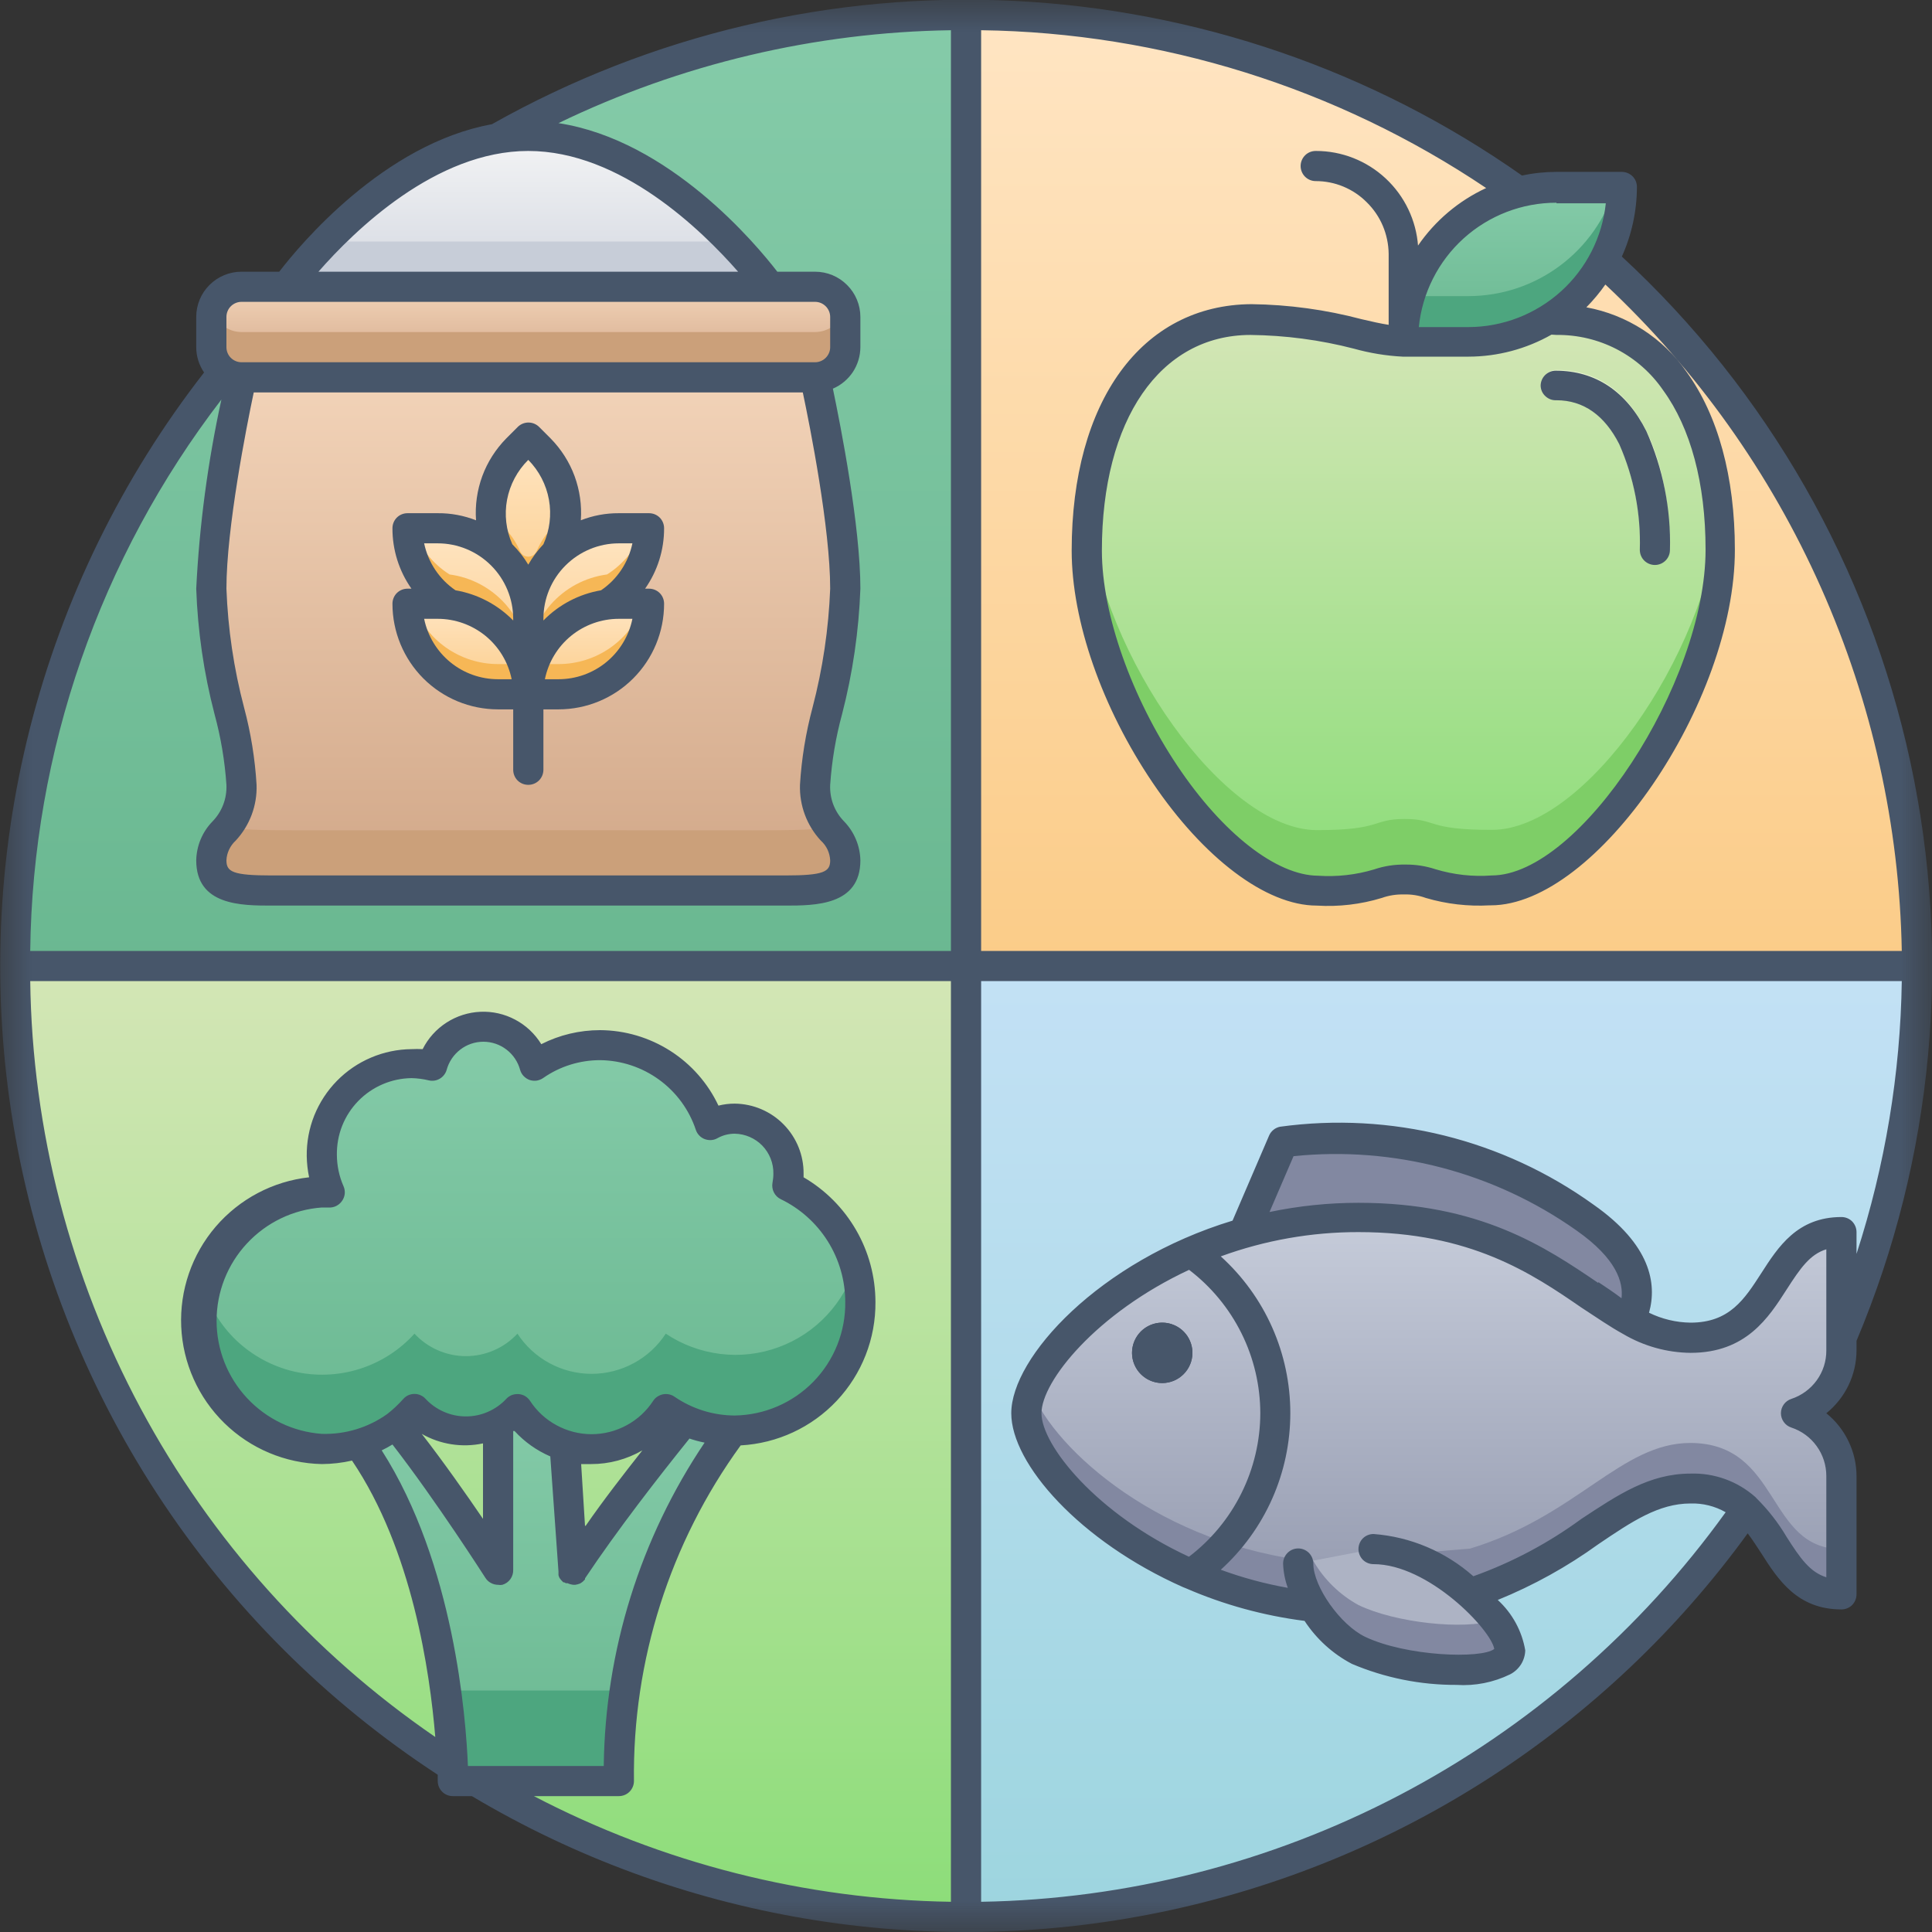 <svg width="30" height="30" viewBox="0 0 30 30" fill="none" xmlns="http://www.w3.org/2000/svg">
    <rect x="0" y="0" width="30" height="30" fill="#333333" stroke="none"/>
    <g clip-path="url(#clip0_424_428)">
        <mask id="mask0_424_428" style="mask-type:luminance" maskUnits="userSpaceOnUse" x="0" y="0" width="30"
            height="30">
            <path d="M30 0H0V30H30V0Z" fill="white" />
        </mask>
        <g mask="url(#mask0_424_428)">
            <path
                d="M15 0.234V15H0.234C0.234 11.084 1.79 7.328 4.559 4.559C7.328 1.79 11.084 0.234 15 0.234Z"
                fill="url(#paint0_linear_424_428)" />
            <path
                d="M29.766 15H15V0.234C18.916 0.234 22.672 1.79 25.441 4.559C28.21 7.328 29.766 11.084 29.766 15Z"
                fill="url(#paint1_linear_424_428)" />
            <path
                d="M29.766 15C29.766 18.916 28.21 22.672 25.441 25.441C22.672 28.21 18.916 29.766 15 29.766V15H29.766Z"
                fill="url(#paint2_linear_424_428)" />
            <path
                d="M19.312 19.146L19.922 17.726C21.577 17.506 23.253 17.925 24.609 18.897C25.439 19.479 25.547 20.029 25.312 20.498L19.312 19.146Z"
                fill="#8288A1" />
            <path
                d="M15 15V29.766C11.084 29.766 7.328 28.21 4.559 25.441C1.79 22.672 0.234 18.916 0.234 15H15Z"
                fill="url(#paint3_linear_424_428)" />
            <path
                d="M11.38 22.214C10.21 23.785 9.588 25.697 9.61 27.656H7.032C7.032 26.126 6.582 23.824 5.569 22.413L6.144 22.116C6.884 23.039 7.735 24.375 7.735 24.375V22.09L8.204 21.562L8.769 22.439L8.907 24.375C9.451 23.557 10.154 22.662 10.648 22.055L11.38 22.214Z"
                fill="url(#paint4_linear_424_428)" />
            <path
                d="M12.656 4.453H3.75C3.491 4.453 3.281 4.663 3.281 4.922V5.391C3.281 5.65 3.491 5.859 3.75 5.859H12.656C12.915 5.859 13.125 5.65 13.125 5.391V4.922C13.125 4.663 12.915 4.453 12.656 4.453Z"
                fill="url(#paint5_linear_424_428)" />
            <path
                d="M13.125 5.391C13.125 5.515 13.076 5.634 12.988 5.722C12.9 5.81 12.781 5.859 12.656 5.859H3.75C3.626 5.859 3.507 5.81 3.419 5.722C3.331 5.634 3.281 5.515 3.281 5.391C3.264 5.195 3.27 4.999 3.298 4.805C3.324 4.905 3.382 4.994 3.464 5.058C3.546 5.121 3.646 5.156 3.75 5.156H12.656C12.76 5.156 12.861 5.121 12.943 5.058C13.024 4.994 13.083 4.905 13.109 4.805C13.138 4.999 13.143 5.195 13.125 5.391Z"
                fill="#CBA07A" />
            <path
                d="M12.656 5.859C12.656 5.859 13.125 7.969 13.125 9.141C13.125 10.312 12.656 11.484 12.656 12.188C12.656 12.891 13.125 12.891 13.125 13.359C13.125 13.828 12.656 13.828 12.188 13.828H4.219C3.75 13.828 3.281 13.828 3.281 13.359C3.281 12.891 3.75 12.891 3.75 12.188C3.75 11.484 3.281 10.312 3.281 9.141C3.281 7.969 3.75 5.859 3.75 5.859H12.656Z"
                fill="url(#paint6_linear_424_428)" />
            <path
                d="M12.858 12.82C13.012 12.96 13.108 13.152 13.125 13.359C13.125 13.828 12.656 13.828 12.188 13.828H4.219C3.75 13.828 3.281 13.828 3.281 13.359C3.299 13.152 3.394 12.96 3.548 12.82C3.783 12.916 3.799 12.891 8.203 12.891C12.607 12.891 12.614 12.916 12.858 12.82Z"
                fill="#CBA07A" />
            <path
                d="M8.203 10.781C8.203 10.44 8.078 10.111 7.853 9.855C7.628 9.599 7.318 9.433 6.98 9.389C6.782 9.26 6.619 9.085 6.505 8.878C6.391 8.671 6.331 8.439 6.328 8.203C6.865 8.203 7.305 8.154 7.755 8.583C8.323 9.108 8.203 9.703 8.203 10.781Z"
                fill="url(#paint7_linear_424_428)" />
            <path
                d="M10.078 8.203C10.076 8.437 10.015 8.667 9.902 8.871C9.789 9.076 9.626 9.249 9.429 9.375C9.088 9.419 8.775 9.587 8.549 9.846C8.323 10.105 8.2 10.438 8.203 10.781V9.609C8.203 9.236 8.351 8.879 8.615 8.615C8.879 8.351 9.236 8.203 9.609 8.203H10.078Z"
                fill="url(#paint8_linear_424_428)" />
            <path
                d="M8.203 10.312V10.781C8.203 10.44 8.078 10.111 7.853 9.855C7.628 9.599 7.318 9.433 6.98 9.389C6.782 9.26 6.619 9.085 6.505 8.878C6.391 8.671 6.331 8.439 6.328 8.203H6.41C6.515 8.499 6.715 8.752 6.98 8.92C7.318 8.965 7.628 9.13 7.853 9.386C8.078 9.642 8.203 9.972 8.203 10.312Z"
                fill="#F6B756" />
            <path
                d="M10.078 8.203C10.076 8.437 10.015 8.667 9.902 8.871C9.789 9.076 9.626 9.249 9.429 9.375C9.088 9.419 8.775 9.587 8.549 9.846C8.323 10.105 8.2 10.438 8.203 10.781V10.312C8.204 9.972 8.328 9.642 8.553 9.386C8.778 9.13 9.089 8.965 9.427 8.92C9.691 8.752 9.892 8.499 9.996 8.203H10.078Z"
                fill="#F6B756" />
            <path
                d="M8.651 8.583C8.509 8.714 8.396 8.872 8.319 9.049C8.242 9.226 8.203 9.417 8.203 9.609C8.204 9.417 8.164 9.226 8.087 9.049C8.01 8.872 7.897 8.714 7.756 8.583C7.628 8.32 7.585 8.024 7.634 7.736C7.682 7.448 7.819 7.182 8.025 6.975L8.203 6.797L8.381 6.975C8.588 7.182 8.725 7.448 8.773 7.736C8.821 8.024 8.779 8.32 8.651 8.583Z"
                fill="url(#paint9_linear_424_428)" />
            <path
                d="M8.651 8.583C8.51 8.714 8.397 8.872 8.32 9.049C8.243 9.226 8.203 9.417 8.204 9.609C8.204 9.417 8.165 9.226 8.088 9.049C8.01 8.872 7.898 8.714 7.756 8.583C7.629 8.319 7.587 8.023 7.636 7.734C7.707 8.243 7.871 8.105 8.077 8.562C8.088 8.586 8.106 8.607 8.128 8.622C8.15 8.636 8.177 8.644 8.204 8.644C8.23 8.644 8.257 8.636 8.279 8.622C8.302 8.607 8.319 8.586 8.33 8.562C8.541 8.093 8.698 8.245 8.771 7.734C8.82 8.023 8.778 8.319 8.651 8.583Z"
                fill="#F6B756" />
            <path
                d="M8.203 10.781H7.734C7.361 10.781 7.004 10.633 6.74 10.369C6.476 10.106 6.328 9.748 6.328 9.375C6.545 9.368 6.763 9.373 6.98 9.389C7.318 9.433 7.628 9.599 7.853 9.855C8.078 10.111 8.203 10.44 8.203 10.781Z"
                fill="url(#paint10_linear_424_428)" />
            <path
                d="M10.078 9.375C10.078 9.748 9.93 10.106 9.666 10.369C9.403 10.633 9.045 10.781 8.672 10.781H8.203C8.204 10.44 8.328 10.111 8.553 9.855C8.778 9.599 9.089 9.433 9.427 9.389C9.643 9.373 9.861 9.368 10.078 9.375Z"
                fill="url(#paint11_linear_424_428)" />
            <path
                d="M8.203 10.781H7.734C7.361 10.781 7.004 10.633 6.74 10.369C6.476 10.106 6.328 9.748 6.328 9.375H6.41C6.507 9.649 6.686 9.886 6.923 10.054C7.161 10.222 7.444 10.312 7.734 10.312H8.121C8.176 10.463 8.204 10.621 8.203 10.781Z"
                fill="#F6B756" />
            <path
                d="M10.078 9.375C10.078 9.748 9.93 10.106 9.666 10.369C9.403 10.633 9.045 10.781 8.672 10.781H8.203C8.203 10.621 8.23 10.463 8.285 10.312H8.672C8.962 10.312 9.246 10.222 9.483 10.054C9.72 9.886 9.899 9.649 9.996 9.375H10.078Z"
                fill="#F6B756" />
            <path
                d="M11.953 4.453H4.453C4.639 4.206 4.84 3.971 5.055 3.75C7.088 1.655 9.155 1.486 11.351 3.75C11.566 3.971 11.768 4.206 11.953 4.453Z"
                fill="url(#paint12_linear_424_428)" />
            <path
                d="M27.891 21.944C28.095 22.013 28.273 22.144 28.399 22.319C28.526 22.494 28.594 22.704 28.594 22.919V24.757C27.422 24.757 27.656 23.116 26.25 23.116C25.16 23.116 24.492 24.244 22.826 24.757L20.391 24.951C17.798 24.677 15.938 22.842 15.938 21.944C15.938 20.941 18.145 18.898 21.094 18.898C24.141 18.898 24.844 20.773 26.25 20.773C27.656 20.773 27.422 19.132 28.594 19.132V20.969C28.594 21.185 28.526 21.395 28.399 21.57C28.273 21.745 28.095 21.876 27.891 21.944Z"
                fill="url(#paint13_linear_424_428)" />
            <path
                d="M28.594 24.054V24.757C27.422 24.757 27.656 23.116 26.25 23.116C25.16 23.116 24.492 24.244 22.826 24.757L20.391 24.951C17.726 24.666 15.938 22.809 15.938 21.944C15.941 21.823 15.967 21.704 16.015 21.593C16.383 22.53 18.049 23.997 20.393 24.248L22.826 24.047C24.492 23.541 25.169 22.406 26.25 22.406C27.656 22.413 27.422 24.054 28.594 24.054Z"
                fill="#8288A1" />
            <path
                d="M21.328 24.054C22.266 24.054 23.438 25.177 23.438 25.627C23.438 26.076 21.834 25.983 21.094 25.627C20.625 25.392 20.156 24.729 20.156 24.279"
                fill="#ADB3C4" />
            <path
                d="M23.438 25.627C23.438 26.077 21.834 25.983 21.094 25.627C20.625 25.392 20.156 24.729 20.156 24.279L20.391 24.234C20.558 24.524 20.801 24.762 21.094 24.923C21.663 25.198 22.734 25.315 23.203 25.158C23.326 25.287 23.408 25.451 23.438 25.627Z"
                fill="#8288A1" />
            <path
                d="M18.047 21.476C17.954 21.476 17.863 21.448 17.787 21.397C17.709 21.345 17.649 21.272 17.614 21.186C17.578 21.101 17.569 21.006 17.587 20.916C17.605 20.825 17.65 20.741 17.715 20.675C17.781 20.61 17.864 20.565 17.955 20.547C18.046 20.529 18.141 20.538 18.226 20.574C18.312 20.609 18.385 20.669 18.437 20.746C18.488 20.824 18.516 20.914 18.516 21.007C18.516 21.131 18.466 21.25 18.378 21.338C18.29 21.426 18.171 21.476 18.047 21.476Z"
                fill="#454B60" />
            <path
                d="M3.047 20.503C3.047 22.308 5.222 23.189 6.424 21.86C6.527 21.97 6.65 22.057 6.788 22.117C6.925 22.177 7.074 22.208 7.224 22.208C7.374 22.208 7.522 22.177 7.659 22.117C7.797 22.057 7.921 21.97 8.023 21.86C8.148 22.052 8.319 22.209 8.52 22.318C8.721 22.427 8.946 22.484 9.175 22.484C9.403 22.484 9.629 22.427 9.83 22.318C10.031 22.209 10.202 22.052 10.327 21.86C10.622 22.056 10.965 22.168 11.319 22.184C11.674 22.2 12.025 22.119 12.337 21.951C12.649 21.782 12.909 21.531 13.089 21.226C13.269 20.92 13.363 20.572 13.36 20.217C13.361 19.839 13.255 19.468 13.054 19.147C12.854 18.826 12.566 18.569 12.225 18.405C12.262 18.25 12.254 18.086 12.201 17.935C12.148 17.784 12.053 17.651 11.927 17.553C11.801 17.454 11.649 17.393 11.49 17.378C11.33 17.363 11.17 17.395 11.027 17.468C10.941 17.202 10.793 16.961 10.597 16.762C10.4 16.564 10.16 16.413 9.896 16.324C9.631 16.235 9.349 16.208 9.072 16.247C8.796 16.285 8.532 16.388 8.302 16.547C8.254 16.372 8.15 16.218 8.006 16.109C7.863 15.999 7.687 15.94 7.506 15.94C7.325 15.94 7.149 15.999 7.006 16.109C6.862 16.218 6.758 16.372 6.71 16.547C6.453 16.487 6.184 16.5 5.934 16.586C5.684 16.672 5.464 16.827 5.297 17.032C5.131 17.238 5.027 17.486 4.995 17.748C4.963 18.011 5.006 18.276 5.119 18.516C4.85 18.501 4.581 18.542 4.329 18.636C4.077 18.729 3.846 18.874 3.652 19.06C3.458 19.246 3.304 19.471 3.2 19.719C3.096 19.967 3.044 20.234 3.047 20.503Z"
                fill="url(#paint14_linear_424_428)" />
            <path
                d="M10.327 21.881C10.202 22.073 10.031 22.23 9.83 22.339C9.629 22.448 9.403 22.505 9.175 22.505C8.946 22.505 8.721 22.448 8.52 22.339C8.319 22.23 8.148 22.073 8.023 21.881C7.921 21.991 7.797 22.078 7.659 22.138C7.522 22.198 7.374 22.229 7.224 22.229C7.074 22.229 6.925 22.198 6.788 22.138C6.65 22.078 6.527 21.991 6.424 21.881C5.044 23.407 2.531 21.998 3.143 19.938C3.237 20.271 3.418 20.572 3.667 20.811C3.917 21.049 4.226 21.217 4.562 21.296C4.898 21.374 5.25 21.361 5.579 21.258C5.909 21.155 6.205 20.965 6.436 20.709C6.538 20.819 6.662 20.907 6.799 20.967C6.937 21.027 7.085 21.058 7.235 21.058C7.385 21.058 7.534 21.027 7.671 20.967C7.809 20.907 7.933 20.819 8.035 20.709C8.16 20.901 8.33 21.058 8.532 21.167C8.733 21.276 8.958 21.333 9.186 21.333C9.415 21.333 9.64 21.276 9.841 21.167C10.043 21.058 10.213 20.901 10.338 20.709C10.592 20.879 10.883 20.987 11.187 21.024C11.49 21.061 11.798 21.026 12.085 20.921C12.373 20.816 12.631 20.646 12.84 20.422C13.049 20.199 13.202 19.929 13.287 19.636C13.809 21.473 11.81 22.891 10.327 21.881Z"
                fill="#4DA67F" />
            <path
                d="M24.028 4.959C25.903 4.887 26.714 6.633 26.719 8.533C26.719 10.748 24.692 13.828 23.163 13.828C22.146 13.828 22.315 13.659 21.806 13.659C21.298 13.659 21.466 13.83 20.449 13.833C18.921 13.828 16.875 10.767 16.875 8.55C16.875 6.333 17.887 4.969 19.416 4.966C20.602 4.966 21.291 5.304 21.792 5.304L24.028 4.959Z"
                fill="url(#paint15_linear_424_428)" />
            <path
                d="M23.164 13.828C22.146 13.828 22.315 13.659 21.806 13.659C21.298 13.659 21.467 13.83 20.45 13.833C19.092 13.828 16.664 10.905 16.896 8.006C17.11 10.174 19.011 12.89 20.45 12.89C21.467 12.89 21.298 12.719 21.806 12.717C22.315 12.715 22.146 12.888 23.164 12.886C24.61 12.89 26.485 10.172 26.698 8.006C26.935 10.844 24.558 13.828 23.164 13.828Z"
                fill="#7ECE67" />
            <path
                d="M25.465 8.536C25.482 7.972 25.373 7.412 25.146 6.895C24.748 6.101 24.096 6.213 24.169 6.213C24.107 6.213 24.047 6.188 24.003 6.144C23.959 6.101 23.935 6.041 23.935 5.979C23.935 5.917 23.959 5.857 24.003 5.813C24.047 5.769 24.107 5.744 24.169 5.744C25.479 5.744 25.929 7.212 25.931 8.531C25.926 8.589 25.9 8.643 25.857 8.682C25.814 8.722 25.759 8.744 25.7 8.745C25.642 8.745 25.586 8.724 25.543 8.685C25.499 8.647 25.471 8.594 25.465 8.536Z"
                fill="#E7F4CE" />
            <path
                d="M21.797 5.304H22.805C23.118 5.303 23.428 5.241 23.717 5.12C24.006 5 24.268 4.824 24.489 4.602C24.709 4.379 24.884 4.116 25.003 3.826C25.122 3.537 25.183 3.226 25.181 2.913H24.169C23.856 2.914 23.547 2.977 23.258 3.098C22.969 3.218 22.707 3.395 22.487 3.617C22.267 3.839 22.092 4.102 21.974 4.392C21.856 4.681 21.795 4.991 21.797 5.304Z"
                fill="url(#paint16_linear_424_428)" />
            <path
                d="M25.181 2.911C25.182 3.224 25.122 3.534 25.003 3.824C24.884 4.114 24.709 4.377 24.489 4.599C24.268 4.821 24.006 4.997 23.717 5.118C23.428 5.239 23.118 5.301 22.805 5.302C21.752 5.302 21.792 5.32 21.792 5.302C21.791 5.063 21.826 4.826 21.895 4.598H22.805C23.314 4.597 23.81 4.433 24.219 4.129C24.629 3.825 24.93 3.398 25.078 2.911H25.181Z"
                fill="#4DA67F" />
            <path
                d="M11.953 4.453H4.453C4.639 4.206 4.84 3.971 5.055 3.75H11.351C11.566 3.971 11.768 4.206 11.953 4.453Z"
                fill="#C7CDD8" />
            <path
                d="M9.71 26.25C9.643 26.716 9.609 27.186 9.61 27.656H7.031C7.023 27.186 6.985 26.716 6.919 26.25H9.71Z"
                fill="#4DA67F" />
            <path
                d="M6.094 9.375C6.094 9.81 6.267 10.227 6.574 10.535C6.882 10.843 7.299 11.015 7.734 11.015H7.969V11.953C7.969 12.015 7.993 12.075 8.037 12.119C8.081 12.163 8.141 12.187 8.203 12.187C8.265 12.187 8.325 12.163 8.369 12.119C8.413 12.075 8.438 12.015 8.438 11.953V11.015H8.672C9.107 11.015 9.524 10.843 9.832 10.535C10.14 10.227 10.312 9.81 10.312 9.375C10.312 9.313 10.288 9.253 10.244 9.209C10.2 9.165 10.14 9.141 10.078 9.141H10.017C10.21 8.866 10.313 8.539 10.312 8.203C10.312 8.141 10.288 8.081 10.244 8.037C10.2 7.993 10.14 7.969 10.078 7.969H9.609C9.407 7.968 9.207 8.005 9.019 8.079C9.036 7.846 9.002 7.612 8.922 7.393C8.841 7.174 8.714 6.975 8.55 6.808L8.372 6.63C8.35 6.608 8.324 6.591 8.296 6.579C8.267 6.567 8.236 6.561 8.205 6.561C8.175 6.561 8.144 6.567 8.115 6.579C8.087 6.591 8.061 6.608 8.039 6.63L7.861 6.808C7.697 6.975 7.57 7.174 7.489 7.393C7.409 7.612 7.375 7.846 7.392 8.079C7.202 8.005 7 7.967 6.797 7.969H6.328C6.266 7.969 6.206 7.993 6.162 8.037C6.118 8.081 6.094 8.141 6.094 8.203C6.093 8.539 6.196 8.866 6.389 9.141H6.328C6.266 9.141 6.206 9.165 6.162 9.209C6.118 9.253 6.094 9.313 6.094 9.375ZM7.734 10.547C7.464 10.547 7.202 10.454 6.993 10.283C6.784 10.112 6.64 9.874 6.586 9.609H6.797C7.067 9.609 7.329 9.703 7.538 9.873C7.747 10.044 7.891 10.282 7.945 10.547H7.734ZM8.672 10.547H8.461C8.515 10.282 8.659 10.044 8.868 9.873C9.077 9.703 9.339 9.609 9.609 9.609H9.82C9.766 9.874 9.622 10.112 9.413 10.283C9.204 10.454 8.942 10.547 8.672 10.547ZM9.82 8.437C9.758 8.734 9.584 8.996 9.333 9.166C8.992 9.224 8.679 9.388 8.438 9.635V9.609C8.438 9.298 8.561 9 8.781 8.781C9.001 8.561 9.299 8.437 9.609 8.437H9.82ZM8.203 7.141C8.37 7.31 8.482 7.526 8.524 7.76C8.566 7.994 8.536 8.235 8.438 8.451C8.347 8.547 8.268 8.653 8.203 8.768C8.134 8.652 8.05 8.546 7.955 8.451C7.858 8.234 7.83 7.992 7.874 7.758C7.919 7.524 8.033 7.309 8.203 7.141ZM6.797 8.437C7.108 8.437 7.406 8.561 7.626 8.781C7.845 9 7.969 9.298 7.969 9.609V9.635C7.727 9.388 7.414 9.224 7.073 9.166C6.823 8.996 6.648 8.734 6.586 8.437H6.797Z"
                fill="#47566A" />
            <path
                d="M28.828 20.97V20.82C30.024 17.979 30.315 14.839 29.663 11.827C29.011 8.814 27.447 6.076 25.184 3.984C25.337 3.645 25.417 3.277 25.418 2.904C25.418 2.873 25.412 2.842 25.401 2.814C25.389 2.785 25.372 2.759 25.35 2.737C25.328 2.716 25.302 2.699 25.274 2.687C25.245 2.675 25.215 2.669 25.184 2.669H24.169C23.989 2.669 23.81 2.688 23.634 2.726C21.316 1.095 18.583 0.155 15.752 0.014C12.921 -0.127 10.107 0.537 7.638 1.929C5.96 2.234 4.655 3.804 4.336 4.219H3.75C3.564 4.219 3.385 4.293 3.253 4.425C3.121 4.556 3.047 4.735 3.047 4.922V5.391C3.047 5.531 3.09 5.668 3.169 5.784C1.894 7.421 0.973 9.304 0.463 11.315C-0.047 13.326 -0.134 15.421 0.207 17.467C0.548 19.513 1.31 21.466 2.444 23.203C3.578 24.94 5.06 26.423 6.797 27.558C6.797 27.619 6.797 27.656 6.797 27.656C6.797 27.718 6.822 27.778 6.866 27.822C6.91 27.866 6.969 27.89 7.031 27.89H7.327C10.543 29.805 14.358 30.447 18.024 29.692C21.689 28.937 24.94 26.839 27.138 23.81C27.211 23.906 27.279 24.012 27.349 24.119C27.609 24.527 27.907 24.991 28.594 24.991C28.656 24.991 28.716 24.967 28.76 24.923C28.803 24.879 28.828 24.819 28.828 24.757V22.919C28.827 22.732 28.785 22.548 28.703 22.379C28.622 22.211 28.505 22.062 28.359 21.945C28.505 21.827 28.623 21.678 28.704 21.51C28.785 21.341 28.827 21.157 28.828 20.97ZM24.169 3.157H24.935C24.879 3.683 24.631 4.171 24.238 4.525C23.844 4.88 23.334 5.077 22.805 5.079H22.031C22.085 4.549 22.333 4.058 22.728 3.701C23.123 3.345 23.637 3.147 24.169 3.148V3.157ZM24.169 5.201C24.494 5.197 24.816 5.273 25.105 5.423C25.394 5.573 25.642 5.792 25.826 6.061C26.25 6.644 26.484 7.5 26.484 8.534C26.484 10.61 24.532 13.594 23.163 13.594C22.869 13.616 22.574 13.583 22.292 13.498C22.14 13.448 21.982 13.423 21.823 13.425C21.658 13.422 21.494 13.447 21.338 13.5C21.055 13.585 20.76 13.618 20.466 13.598C19.821 13.594 18.984 12.942 18.281 11.89C17.578 10.837 17.11 9.546 17.11 8.55C17.11 6.518 18.012 5.203 19.416 5.201C19.958 5.207 20.498 5.278 21.023 5.414C21.271 5.483 21.524 5.525 21.781 5.538H22.805C23.256 5.537 23.699 5.419 24.092 5.196L24.169 5.201ZM22.02 3.825C21.992 3.423 21.812 3.046 21.517 2.771C21.222 2.496 20.834 2.343 20.431 2.344C20.368 2.344 20.309 2.368 20.265 2.412C20.221 2.456 20.196 2.516 20.196 2.578C20.196 2.64 20.221 2.7 20.265 2.744C20.309 2.788 20.368 2.812 20.431 2.812C20.578 2.812 20.724 2.841 20.859 2.897C20.996 2.954 21.119 3.036 21.223 3.141C21.329 3.245 21.414 3.369 21.472 3.506C21.53 3.643 21.561 3.791 21.563 3.94V5.044C21.441 5.025 21.302 4.994 21.145 4.957C20.586 4.809 20.011 4.73 19.432 4.723C17.726 4.734 16.641 6.234 16.641 8.55C16.641 9.64 17.11 10.987 17.897 12.152C18.684 13.317 19.655 14.062 20.447 14.062C20.788 14.083 21.13 14.043 21.457 13.943C21.566 13.904 21.681 13.886 21.797 13.889C21.913 13.885 22.029 13.903 22.139 13.943C22.461 14.038 22.797 14.077 23.133 14.058H23.149C24.79 14.058 26.944 10.905 26.939 8.534C26.939 7.404 26.677 6.45 26.189 5.775C25.823 5.248 25.264 4.888 24.633 4.772C24.741 4.662 24.84 4.544 24.928 4.418C26.348 5.748 27.487 7.348 28.277 9.126C29.068 10.903 29.495 12.821 29.531 14.766H15.235V0.469C18.031 0.508 20.756 1.36 23.077 2.92C22.649 3.118 22.284 3.427 22.017 3.816L22.02 3.825ZM12.891 9.141C12.867 9.764 12.775 10.384 12.617 10.987C12.512 11.38 12.446 11.782 12.422 12.187C12.412 12.507 12.528 12.818 12.745 13.052C12.789 13.091 12.824 13.139 12.849 13.191C12.874 13.244 12.888 13.301 12.891 13.359C12.891 13.537 12.795 13.594 12.188 13.594H4.219C3.612 13.594 3.516 13.537 3.516 13.359C3.518 13.301 3.533 13.244 3.558 13.191C3.583 13.139 3.618 13.091 3.661 13.052C3.878 12.818 3.995 12.507 3.984 12.187C3.96 11.782 3.895 11.38 3.79 10.987C3.631 10.384 3.539 9.764 3.516 9.141C3.516 8.203 3.827 6.628 3.94 6.094H12.466C12.579 6.628 12.891 8.203 12.891 9.141ZM3.331 11.088C3.429 11.448 3.491 11.816 3.516 12.187C3.52 12.292 3.504 12.397 3.466 12.495C3.429 12.593 3.371 12.682 3.298 12.757C3.141 12.919 3.052 13.134 3.047 13.359C3.047 14.062 3.75 14.062 4.219 14.062H12.188C12.656 14.062 13.36 14.062 13.36 13.359C13.355 13.134 13.265 12.919 13.109 12.757C13.035 12.682 12.978 12.593 12.94 12.495C12.903 12.397 12.886 12.292 12.891 12.187C12.916 11.816 12.978 11.448 13.076 11.088C13.241 10.451 13.336 9.798 13.36 9.141C13.36 8.173 13.055 6.619 12.933 6.035C13.059 5.981 13.167 5.891 13.243 5.777C13.319 5.662 13.359 5.528 13.36 5.391V4.922C13.36 4.735 13.285 4.556 13.153 4.425C13.022 4.293 12.843 4.219 12.656 4.219H12.07C11.745 3.797 10.397 2.177 8.672 1.912C10.574 0.993 12.654 0.501 14.766 0.469V14.766H0.469C0.507 11.666 1.549 8.662 3.438 6.204C3.227 7.17 3.096 8.153 3.047 9.141C3.07 9.798 3.165 10.451 3.331 11.088ZM8.203 2.344C9.64 2.344 10.903 3.581 11.461 4.219H4.945C5.503 3.581 6.766 2.344 8.203 2.344ZM3.516 4.922C3.516 4.86 3.54 4.8 3.584 4.756C3.628 4.712 3.688 4.687 3.75 4.687H12.656C12.719 4.687 12.778 4.712 12.822 4.756C12.866 4.8 12.891 4.86 12.891 4.922V5.391C12.891 5.453 12.866 5.512 12.822 5.556C12.778 5.6 12.719 5.625 12.656 5.625H3.75C3.688 5.625 3.628 5.6 3.584 5.556C3.54 5.512 3.516 5.453 3.516 5.391V4.922ZM5.334 18.419C5.267 18.267 5.232 18.101 5.231 17.934C5.229 17.78 5.256 17.626 5.313 17.482C5.37 17.338 5.455 17.207 5.563 17.096C5.671 16.985 5.8 16.897 5.942 16.836C6.084 16.775 6.237 16.743 6.391 16.741C6.482 16.743 6.571 16.755 6.659 16.776C6.717 16.79 6.778 16.78 6.829 16.75C6.88 16.72 6.918 16.672 6.935 16.615C6.969 16.489 7.043 16.378 7.146 16.299C7.249 16.219 7.376 16.176 7.506 16.176C7.636 16.176 7.763 16.219 7.866 16.299C7.969 16.378 8.043 16.489 8.077 16.615C8.087 16.65 8.106 16.683 8.132 16.71C8.158 16.737 8.189 16.757 8.224 16.77C8.259 16.781 8.297 16.785 8.333 16.78C8.37 16.774 8.405 16.76 8.435 16.739C8.694 16.558 9.003 16.462 9.319 16.462C9.648 16.466 9.969 16.572 10.235 16.766C10.502 16.96 10.701 17.232 10.805 17.545C10.816 17.578 10.834 17.607 10.858 17.632C10.882 17.657 10.911 17.676 10.943 17.688C10.975 17.7 11.009 17.705 11.043 17.703C11.077 17.701 11.11 17.691 11.14 17.674C11.222 17.628 11.315 17.604 11.409 17.604C11.571 17.607 11.725 17.674 11.838 17.79C11.95 17.907 12.012 18.063 12.009 18.225C12.009 18.273 12.004 18.321 11.995 18.368C11.986 18.418 11.994 18.471 12.017 18.516C12.04 18.562 12.078 18.599 12.124 18.621C12.424 18.766 12.677 18.993 12.854 19.275C13.031 19.558 13.125 19.884 13.125 20.217C13.131 20.678 12.953 21.123 12.632 21.453C12.31 21.784 11.87 21.973 11.409 21.98C11.075 21.979 10.748 21.877 10.472 21.687C10.446 21.669 10.417 21.657 10.386 21.651C10.356 21.645 10.324 21.645 10.294 21.651C10.264 21.657 10.235 21.669 10.209 21.686C10.183 21.703 10.161 21.724 10.144 21.75C10.04 21.91 9.898 22.041 9.731 22.131C9.564 22.222 9.377 22.27 9.186 22.27C8.996 22.27 8.809 22.222 8.642 22.131C8.474 22.041 8.333 21.91 8.229 21.75C8.209 21.721 8.183 21.696 8.153 21.678C8.122 21.66 8.088 21.65 8.053 21.647H8.034C8.003 21.647 7.971 21.653 7.941 21.665C7.912 21.678 7.885 21.696 7.863 21.72C7.783 21.806 7.686 21.875 7.578 21.922C7.47 21.97 7.353 21.994 7.235 21.994C7.117 21.994 7.001 21.97 6.892 21.922C6.784 21.875 6.687 21.806 6.607 21.72C6.585 21.695 6.558 21.677 6.528 21.664C6.498 21.651 6.466 21.644 6.434 21.645C6.401 21.645 6.37 21.652 6.34 21.665C6.311 21.678 6.284 21.698 6.263 21.722C6.187 21.807 6.104 21.886 6.014 21.956C5.718 22.168 5.361 22.276 4.997 22.265C4.553 22.233 4.138 22.034 3.835 21.708C3.531 21.382 3.363 20.953 3.363 20.508C3.363 20.063 3.531 19.634 3.835 19.308C4.138 18.982 4.553 18.782 4.997 18.75H5.102C5.142 18.753 5.182 18.745 5.218 18.728C5.254 18.71 5.286 18.684 5.309 18.651C5.333 18.618 5.348 18.58 5.353 18.539C5.357 18.498 5.351 18.457 5.334 18.419ZM9.084 23.693L9.024 22.734C9.075 22.734 9.127 22.734 9.178 22.734C9.458 22.735 9.733 22.661 9.975 22.521C9.689 22.884 9.375 23.287 9.094 23.693H9.084ZM7.5 22.413V23.585C7.24 23.203 6.893 22.709 6.549 22.265C6.837 22.43 7.176 22.482 7.5 22.413ZM6.094 22.43C6.783 23.32 7.528 24.487 7.538 24.502C7.559 24.535 7.588 24.562 7.622 24.58C7.657 24.599 7.695 24.609 7.734 24.609C7.756 24.613 7.778 24.613 7.8 24.609C7.85 24.595 7.894 24.564 7.925 24.521C7.955 24.479 7.971 24.427 7.969 24.375V22.221H7.99C8.145 22.39 8.334 22.524 8.545 22.615L8.672 24.403C8.672 24.403 8.672 24.403 8.672 24.417C8.671 24.431 8.671 24.445 8.672 24.459C8.676 24.474 8.681 24.488 8.688 24.502L8.712 24.534L8.747 24.57C8.747 24.57 8.747 24.57 8.761 24.57C8.77 24.576 8.779 24.58 8.789 24.584H8.813C8.842 24.597 8.874 24.606 8.906 24.609H8.932C8.959 24.605 8.985 24.598 9.009 24.588C9.032 24.575 9.053 24.559 9.07 24.539L9.084 24.525C9.084 24.525 9.084 24.525 9.084 24.509C9.588 23.754 10.226 22.934 10.706 22.338C10.783 22.364 10.861 22.385 10.941 22.401C9.941 23.887 9.397 25.632 9.375 27.422H7.266C7.235 26.667 7.052 24.281 5.927 22.521C5.985 22.494 6.04 22.463 6.094 22.43ZM9.609 27.89C9.672 27.89 9.731 27.866 9.775 27.822C9.819 27.778 9.844 27.718 9.844 27.656C9.821 25.786 10.402 23.957 11.501 22.444C12.069 22.413 12.604 22.165 12.994 21.75C13.384 21.335 13.599 20.786 13.594 20.217C13.593 19.825 13.49 19.44 13.294 19.101C13.098 18.761 12.817 18.478 12.478 18.281V18.227C12.481 17.941 12.37 17.666 12.169 17.461C11.969 17.257 11.696 17.14 11.409 17.137C11.324 17.137 11.239 17.147 11.156 17.168C10.992 16.819 10.732 16.524 10.407 16.317C10.082 16.11 9.704 15.998 9.319 15.996C9.001 15.996 8.688 16.07 8.405 16.214C8.307 16.054 8.167 15.922 8.001 15.834C7.835 15.745 7.649 15.703 7.461 15.711C7.273 15.719 7.091 15.777 6.933 15.879C6.775 15.981 6.647 16.123 6.563 16.291C6.506 16.288 6.448 16.288 6.391 16.291C6.175 16.293 5.961 16.337 5.762 16.422C5.563 16.506 5.383 16.629 5.231 16.784C5.08 16.938 4.961 17.121 4.88 17.321C4.8 17.522 4.76 17.737 4.763 17.953C4.765 18.063 4.777 18.173 4.8 18.281C4.237 18.343 3.718 18.618 3.349 19.048C2.98 19.479 2.789 20.034 2.814 20.6C2.839 21.166 3.079 21.702 3.484 22.098C3.889 22.494 4.43 22.722 4.997 22.734C5.155 22.733 5.312 22.715 5.466 22.68C6.403 24.066 6.675 25.962 6.759 26.972C4.848 25.662 3.279 23.912 2.184 21.869C1.09 19.827 0.501 17.551 0.469 15.234H14.766V29.531C12.509 29.495 10.292 28.934 8.29 27.89H9.609ZM15.235 29.531V15.234H29.531C29.509 16.673 29.272 18.101 28.828 19.47V19.132C28.828 19.07 28.803 19.01 28.76 18.966C28.716 18.922 28.656 18.898 28.594 18.898C27.907 18.898 27.609 19.366 27.349 19.77C27.089 20.173 26.857 20.538 26.25 20.538C26.027 20.535 25.806 20.482 25.606 20.384C25.732 19.934 25.634 19.329 24.743 18.705C23.336 17.693 21.593 17.26 19.875 17.496C19.838 17.504 19.803 17.52 19.774 17.544C19.744 17.568 19.721 17.599 19.706 17.634L19.139 18.954C17.072 19.582 15.703 21.075 15.703 21.945C15.703 22.73 16.767 23.934 18.37 24.645L18.415 24.663C19.002 24.918 19.622 25.088 20.257 25.169C20.442 25.451 20.695 25.681 20.993 25.837C21.506 26.054 22.058 26.165 22.615 26.163C22.903 26.182 23.19 26.125 23.449 25.999C23.518 25.964 23.576 25.91 23.618 25.845C23.659 25.779 23.682 25.704 23.684 25.627C23.633 25.325 23.482 25.05 23.257 24.844C23.81 24.619 24.334 24.329 24.818 23.979C25.341 23.625 25.756 23.346 26.25 23.346C26.441 23.34 26.63 23.387 26.796 23.482C25.473 25.32 23.738 26.824 21.731 27.875C19.724 28.925 17.499 29.492 15.235 29.531ZM24.818 19.922C24 19.366 22.981 18.677 21.094 18.677C20.63 18.677 20.167 18.725 19.713 18.82L20.086 17.953C21.64 17.794 23.199 18.203 24.476 19.104C25.111 19.549 25.207 19.917 25.179 20.159C25.064 20.072 24.945 19.992 24.818 19.908V19.922ZM19.57 21.945C19.569 22.376 19.468 22.802 19.276 23.188C19.084 23.575 18.805 23.912 18.462 24.173C17.023 23.506 16.172 22.439 16.172 21.945C16.172 21.45 17.023 20.39 18.464 19.718C18.807 19.979 19.085 20.316 19.277 20.702C19.469 21.088 19.569 21.513 19.57 21.945ZM27.816 21.722C27.769 21.737 27.728 21.767 27.699 21.807C27.67 21.847 27.654 21.895 27.654 21.945C27.654 21.994 27.67 22.042 27.699 22.082C27.728 22.122 27.769 22.152 27.816 22.167C27.974 22.219 28.112 22.32 28.209 22.455C28.307 22.59 28.359 22.753 28.359 22.919V24.492C28.104 24.412 27.954 24.197 27.743 23.866C27.613 23.646 27.456 23.444 27.274 23.264C27.269 23.257 27.262 23.251 27.256 23.245C26.979 23 26.619 22.87 26.25 22.882C25.61 22.882 25.123 23.212 24.556 23.585C24.042 23.962 23.477 24.262 22.878 24.476C22.446 24.094 21.902 23.863 21.328 23.82C21.266 23.82 21.206 23.844 21.162 23.888C21.119 23.932 21.094 23.992 21.094 24.054C21.094 24.116 21.119 24.176 21.162 24.22C21.206 24.264 21.266 24.288 21.328 24.288C22.181 24.288 23.152 25.305 23.203 25.605C23.002 25.762 21.834 25.72 21.197 25.416C20.815 25.233 20.393 24.637 20.393 24.279C20.393 24.217 20.368 24.157 20.325 24.113C20.28 24.069 20.221 24.044 20.159 24.044C20.096 24.044 20.037 24.069 19.993 24.113C19.949 24.157 19.924 24.217 19.924 24.279C19.928 24.408 19.953 24.535 19.997 24.656C19.642 24.593 19.294 24.499 18.956 24.375C19.296 24.067 19.568 23.692 19.754 23.273C19.94 22.854 20.036 22.401 20.036 21.942C20.036 21.484 19.94 21.03 19.754 20.611C19.568 20.192 19.296 19.817 18.956 19.509C19.641 19.259 20.365 19.131 21.094 19.132C22.835 19.132 23.789 19.776 24.556 20.304C24.79 20.456 24.994 20.599 25.207 20.716C25.523 20.902 25.883 21.003 26.25 21.007C27.113 21.007 27.462 20.461 27.743 20.023C27.954 19.695 28.104 19.477 28.359 19.399V20.775V20.97C28.36 21.136 28.308 21.299 28.21 21.434C28.112 21.569 27.974 21.67 27.816 21.722Z"
                fill="#47566A" />
            <path
                d="M18.047 21.476C18.306 21.476 18.516 21.266 18.516 21.007C18.516 20.748 18.306 20.538 18.047 20.538C17.788 20.538 17.578 20.748 17.578 21.007C17.578 21.266 17.788 21.476 18.047 21.476Z"
                fill="#47566A" />
            <path
                d="M24.169 6.215C24.588 6.215 24.917 6.45 25.144 6.898C25.371 7.414 25.48 7.974 25.463 8.538C25.463 8.6 25.487 8.66 25.531 8.704C25.575 8.748 25.635 8.773 25.697 8.773C25.759 8.773 25.819 8.748 25.863 8.704C25.907 8.66 25.931 8.6 25.931 8.538C25.948 7.904 25.822 7.273 25.564 6.694C25.254 6.077 24.774 5.756 24.157 5.756C24.095 5.756 24.035 5.781 23.991 5.825C23.948 5.869 23.923 5.928 23.923 5.99C23.924 6.021 23.931 6.052 23.944 6.08C23.957 6.108 23.976 6.133 23.999 6.154C24.022 6.175 24.049 6.191 24.078 6.202C24.107 6.212 24.138 6.217 24.169 6.215Z"
                fill="#47566A" />
        </g>
    </g>
    <defs>
        <linearGradient id="paint0_linear_424_428" x1="7.617" y1="15" x2="7.617" y2="0.234"
            gradientUnits="userSpaceOnUse">
            <stop stop-color="#6AB891" />
            <stop offset="1" stop-color="#85CBA9" />
        </linearGradient>
        <linearGradient id="paint1_linear_424_428" x1="22.383" y1="15" x2="22.383" y2="0.234"
            gradientUnits="userSpaceOnUse">
            <stop stop-color="#FBCC88" />
            <stop offset="1" stop-color="#FFE5C3" />
        </linearGradient>
        <linearGradient id="paint2_linear_424_428" x1="22.383" y1="29.766" x2="22.383" y2="15"
            gradientUnits="userSpaceOnUse">
            <stop stop-color="#9DD5DF" />
            <stop offset="1" stop-color="#C3E1F5" />
        </linearGradient>
        <linearGradient id="paint3_linear_424_428" x1="7.617" y1="29.766" x2="7.617" y2="15"
            gradientUnits="userSpaceOnUse">
            <stop stop-color="#8CDD79" />
            <stop offset="1" stop-color="#D4E6B6" />
        </linearGradient>
        <linearGradient id="paint4_linear_424_428" x1="8.473" y1="27.656" x2="8.473" y2="21.562"
            gradientUnits="userSpaceOnUse">
            <stop stop-color="#6AB891" />
            <stop offset="1" stop-color="#85CBA9" />
        </linearGradient>
        <linearGradient id="paint5_linear_424_428" x1="8.203" y1="5.859" x2="8.203" y2="4.453"
            gradientUnits="userSpaceOnUse">
            <stop stop-color="#D1A788" />
            <stop offset="1" stop-color="#F2D3B8" />
        </linearGradient>
        <linearGradient id="paint6_linear_424_428" x1="8.203" y1="13.828" x2="8.203" y2="5.859"
            gradientUnits="userSpaceOnUse">
            <stop stop-color="#D1A788" />
            <stop offset="1" stop-color="#F2D3B8" />
        </linearGradient>
        <linearGradient id="paint7_linear_424_428" x1="7.27" y1="10.781" x2="7.27" y2="8.201"
            gradientUnits="userSpaceOnUse">
            <stop stop-color="#FBCC88" />
            <stop offset="1" stop-color="#FFE5C3" />
        </linearGradient>
        <linearGradient id="paint8_linear_424_428" x1="9.141" y1="10.781" x2="9.141" y2="8.203"
            gradientUnits="userSpaceOnUse">
            <stop stop-color="#FBCC88" />
            <stop offset="1" stop-color="#FFE5C3" />
        </linearGradient>
        <linearGradient id="paint9_linear_424_428" x1="8.203" y1="9.609" x2="8.203" y2="6.797"
            gradientUnits="userSpaceOnUse">
            <stop stop-color="#FBCC88" />
            <stop offset="1" stop-color="#FFE5C3" />
        </linearGradient>
        <linearGradient id="paint10_linear_424_428" x1="7.266" y1="10.781" x2="7.266" y2="9.373"
            gradientUnits="userSpaceOnUse">
            <stop stop-color="#FBCC88" />
            <stop offset="1" stop-color="#FFE5C3" />
        </linearGradient>
        <linearGradient id="paint11_linear_424_428" x1="9.141" y1="10.781" x2="9.141" y2="9.373"
            gradientUnits="userSpaceOnUse">
            <stop stop-color="#FBCC88" />
            <stop offset="1" stop-color="#FFE5C3" />
        </linearGradient>
        <linearGradient id="paint12_linear_424_428" x1="8.203" y1="4.453" x2="8.203" y2="2.114"
            gradientUnits="userSpaceOnUse">
            <stop stop-color="#D4D8E1" />
            <stop offset="1" stop-color="#F3F4F5" />
        </linearGradient>
        <linearGradient id="paint13_linear_424_428" x1="22.266" y1="24.951" x2="22.266" y2="18.898"
            gradientUnits="userSpaceOnUse">
            <stop stop-color="#949AAF" />
            <stop offset="1" stop-color="#C6CCDA" />
        </linearGradient>
        <linearGradient id="paint14_linear_424_428" x1="8.203" y1="22.5" x2="8.203" y2="15.94"
            gradientUnits="userSpaceOnUse">
            <stop stop-color="#6AB891" />
            <stop offset="1" stop-color="#85CBA9" />
        </linearGradient>
        <linearGradient id="paint15_linear_424_428" x1="21.797" y1="13.828" x2="21.797" y2="4.957"
            gradientUnits="userSpaceOnUse">
            <stop stop-color="#8CDD79" />
            <stop offset="1" stop-color="#D4E6B6" />
        </linearGradient>
        <linearGradient id="paint16_linear_424_428" x1="23.487" y1="5.304" x2="23.487" y2="2.911"
            gradientUnits="userSpaceOnUse">
            <stop stop-color="#6AB891" />
            <stop offset="1" stop-color="#85CBA9" />
        </linearGradient>
        <clipPath id="clip0_424_428">
            <rect width="30" height="30" fill="white" />
        </clipPath>
    </defs>
</svg>